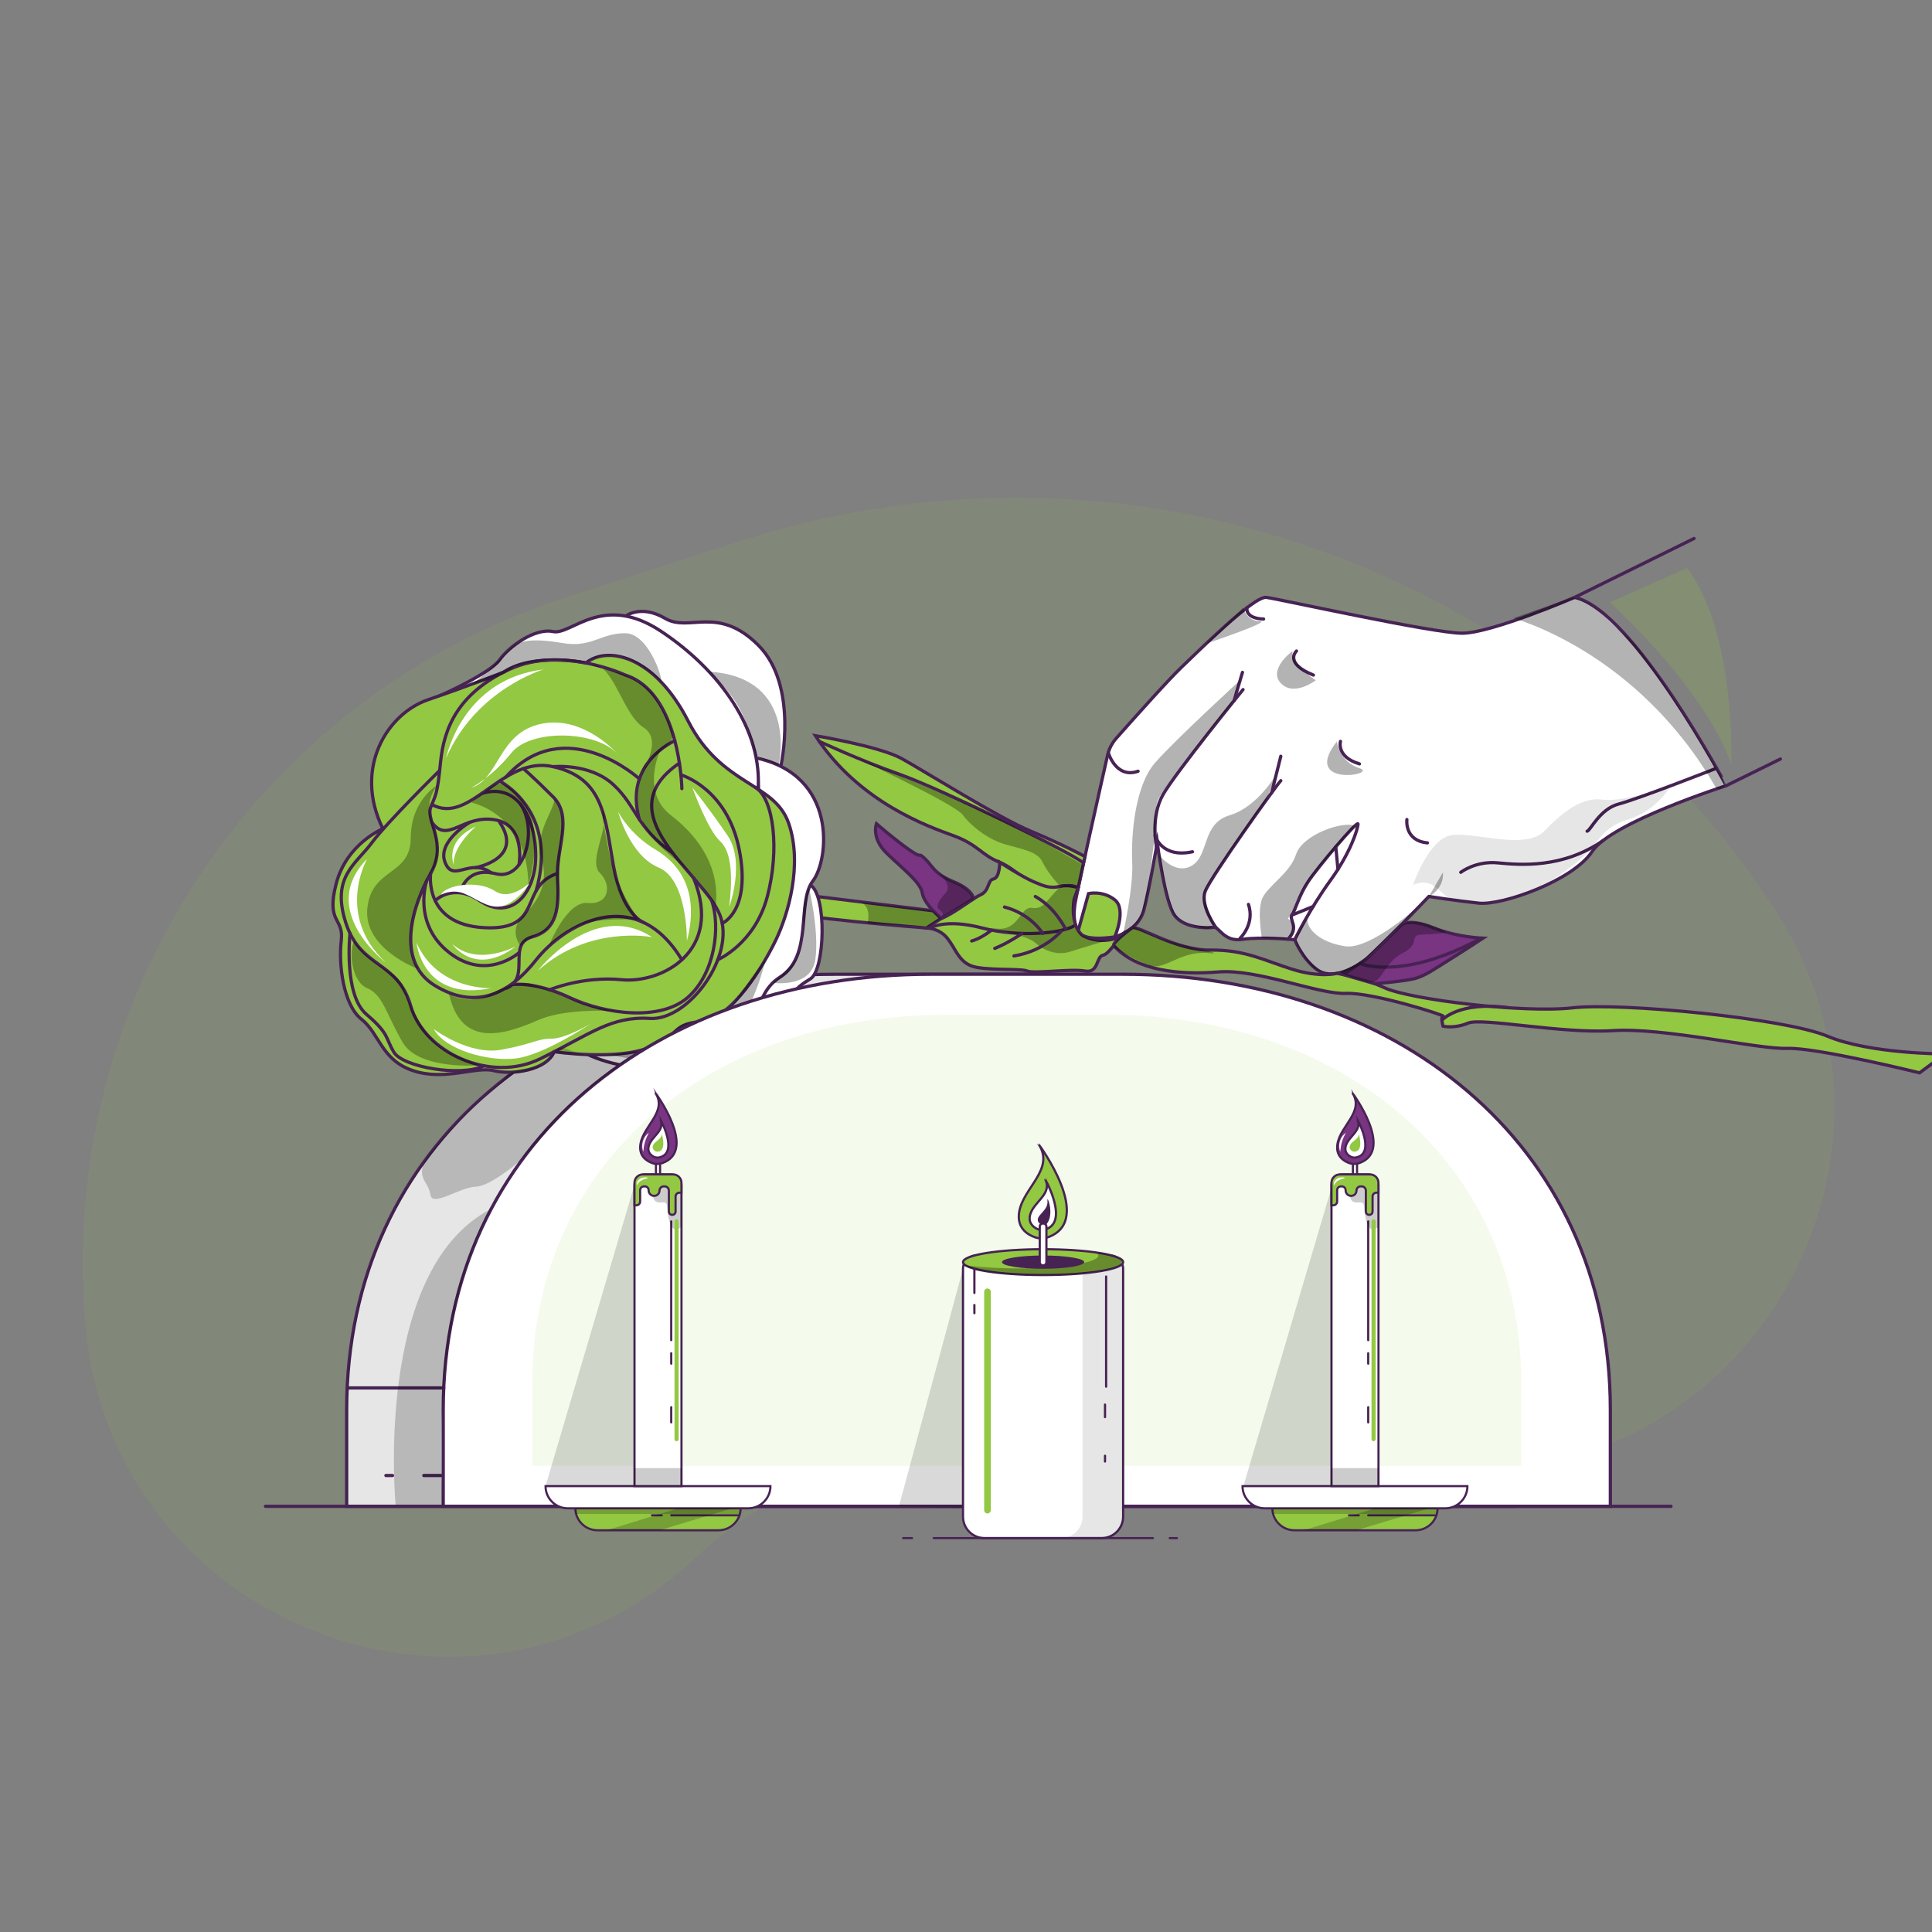 <?xml version="1.0" encoding="utf-8"?>
<!-- Generator: Adobe Illustrator 24.3.0, SVG Export Plug-In . SVG Version: 6.00 Build 0)  -->
<svg version="1.1" id="Layer_1" xmlns="http://www.w3.org/2000/svg" xmlns:xlink="http://www.w3.org/1999/xlink" x="0px" y="0px"
	 viewBox="0 0 1080 1080" style="enable-background:new 0 0 1080 1080;" xml:space="preserve">
<rect x="0" y="0" width="1080" height="1080" fill="#808080" stroke="none"/>
<style type="text/css">
	.st0{opacity:0.1;fill:#93C842;}
	.st1{fill:#FFFFFF;stroke:#472354;stroke-width:1.226;stroke-linecap:round;stroke-miterlimit:10;}
	.st2{fill:none;stroke:#472354;stroke-width:1.226;stroke-linecap:round;stroke-linejoin:round;stroke-miterlimit:10;}
	.st3{fill:#472354;}
	.st4{opacity:0.1;}
	.st5{fill:none;stroke:#472354;stroke-width:1.226;stroke-linecap:round;stroke-miterlimit:10;}
	.st6{fill:#93C842;stroke:#472354;stroke-width:1.226;stroke-linecap:round;stroke-miterlimit:10;}
	.st7{opacity:0.2;}
	.st8{clip-path:url(#SVGID_2_);}
	.st9{fill:#FFFFFF;}
	.st10{fill:none;stroke:#472354;stroke-width:1.226;stroke-linecap:round;stroke-miterlimit:10;stroke-dasharray:8.186;}
	.st11{fill:#93C842;}
	.st12{fill:#472354;stroke:#472354;stroke-width:1.226;stroke-linecap:round;stroke-miterlimit:10;}
	.st13{fill:#FFFFFF;stroke:#472354;stroke-width:1.293;stroke-linecap:round;stroke-miterlimit:10;}
	.st14{fill:none;stroke:#472354;stroke-width:1.293;stroke-linecap:round;stroke-miterlimit:10;}
	.st15{fill:#94C942;stroke:#472354;stroke-width:1.293;stroke-linecap:round;stroke-miterlimit:10;}
	.st16{fill:#793482;stroke:#472354;stroke-width:1.293;stroke-linecap:round;stroke-miterlimit:10;}
	.st17{fill:none;}
	.st18{opacity:0.3;}
	.st19{opacity:0.2;fill:#FFFFFF;}
	.st20{fill:none;stroke:#FFFFFF;stroke-width:1.293;stroke-linecap:round;stroke-miterlimit:10;}
	.st21{fill:#FFFFFF;stroke:#472354;stroke-width:1.707;stroke-linecap:round;stroke-miterlimit:10;}
	.st22{fill:#793482;stroke:#472354;stroke-width:1.707;stroke-linecap:round;stroke-miterlimit:10;}
	.st23{fill:#93C842;stroke:#472354;stroke-width:1.707;stroke-linecap:round;stroke-miterlimit:10;}
	.st24{fill:none;stroke:#472354;stroke-width:1.707;stroke-linecap:round;stroke-miterlimit:10;}
	.st25{fill:#472354;stroke:#93C842;stroke-width:1.707;stroke-linecap:round;stroke-miterlimit:10;}
	.st26{fill:none;stroke:#FFFFFF;stroke-width:1.707;stroke-linecap:round;stroke-miterlimit:10;}
	.st27{opacity:0.3;fill:#FFFFFF;}
	.st28{fill:#472354;stroke:#472354;stroke-width:1.707;stroke-linecap:round;stroke-miterlimit:10;}
	.st29{fill:#472253;}
	.st30{fill:#FFFFFF;stroke:#472253;stroke-width:1.707;stroke-linecap:round;stroke-miterlimit:10;}
	.st31{fill:none;stroke:#472253;stroke-width:1.707;stroke-linecap:round;stroke-miterlimit:10;}
	.st32{fill:#94C942;stroke:#472354;stroke-width:1.707;stroke-linecap:round;stroke-miterlimit:10;}
	.st33{fill:none;stroke:#472354;stroke-width:1.707;stroke-linecap:round;stroke-linejoin:round;stroke-miterlimit:10;}
	.st34{fill:#94C942;}
	.st35{fill:#FFFFFF;stroke:#472354;stroke-width:1.805;stroke-linecap:round;stroke-miterlimit:10;}
	.st36{fill:none;stroke:#472354;stroke-width:1.805;stroke-linecap:round;stroke-miterlimit:10;}
	.st37{fill:#93C842;stroke:#472354;stroke-width:1.805;stroke-linecap:round;stroke-miterlimit:10;}
	.st38{fill:#793482;stroke:#472354;stroke-width:1.805;stroke-linecap:round;stroke-miterlimit:10;}
	.st39{opacity:0.2;fill:#93C842;}
	.st40{fill:#FFFFFF;stroke:#472354;stroke-width:1.203;stroke-linecap:round;stroke-miterlimit:10;}
	.st41{fill:#793482;stroke:#472354;stroke-width:1.203;stroke-linecap:round;stroke-miterlimit:10;}
	.st42{fill:#93C842;stroke:#472354;stroke-width:1.203;stroke-linecap:round;stroke-miterlimit:10;}
	.st43{fill:none;stroke:#472354;stroke-width:1.203;stroke-linecap:round;stroke-miterlimit:10;}
	.st44{fill:#93C842;stroke:#472354;stroke-width:1.243;stroke-linecap:round;stroke-miterlimit:10;}
	.st45{fill:#FFFFFF;stroke:#472354;stroke-width:1.243;stroke-linecap:round;stroke-miterlimit:10;}
	.st46{fill:none;stroke:#472354;stroke-width:1.243;stroke-linecap:round;stroke-miterlimit:10;}
	.st47{opacity:0.15;}
	.st48{fill:#FFFFFF;stroke:#472354;stroke-width:2.031;stroke-linecap:round;stroke-miterlimit:10;}
	.st49{fill:#793482;stroke:#472354;stroke-width:2.031;stroke-linecap:round;stroke-miterlimit:10;}
	.st50{fill:#93C842;stroke:#472354;stroke-width:2.031;stroke-linecap:round;stroke-miterlimit:10;}
	.st51{fill:none;stroke:#472354;stroke-width:2.031;stroke-linecap:round;stroke-miterlimit:10;}
	.st52{fill:#93C842;stroke:#472354;stroke-width:0.846;stroke-linecap:round;stroke-miterlimit:10;}
	.st53{fill:none;stroke:#472354;stroke-width:1.128;stroke-linecap:round;stroke-miterlimit:10;}
	.st54{fill:#93C842;stroke:#472354;stroke-width:1.523;stroke-linecap:round;stroke-miterlimit:10;}
	.st55{fill:#FFFFFF;stroke:#472354;stroke-width:1.911;stroke-linecap:round;stroke-miterlimit:10;}
	.st56{fill:none;stroke:#FFFFFF;stroke-width:2.031;stroke-linecap:round;stroke-miterlimit:10;}
	.st57{clip-path:url(#SVGID_4_);}
	.st58{fill:#FFFFFF;stroke:#472354;stroke-width:1.523;stroke-linecap:round;stroke-miterlimit:10;}
	.st59{fill:#FFFFFF;stroke:#472354;stroke-width:1.629;stroke-linecap:round;stroke-miterlimit:10;}
	.st60{fill:none;stroke:#472354;stroke-width:1.523;stroke-linecap:round;stroke-miterlimit:10;}
	.st61{fill:#793482;stroke:#472354;stroke-width:1.523;stroke-linecap:round;stroke-miterlimit:10;}
	.st62{fill:none;stroke:#472354;stroke-width:1.016;stroke-linecap:round;stroke-miterlimit:10;}
	.st63{fill:url(#SVGID_5_);}
	.st64{opacity:0.5;fill:#93C842;}
	.st65{fill:url(#SVGID_6_);}
	.st66{fill:#FFFFFF;stroke:#472354;stroke-width:1.496;stroke-miterlimit:10;}
	.st67{fill:#94C942;stroke:#472354;stroke-width:1.013;stroke-linecap:round;stroke-miterlimit:10;}
	.st68{fill:#FFFFFF;stroke:#472354;stroke-width:1.311;stroke-miterlimit:10;}
	.st69{fill:#793482;stroke:#472354;stroke-width:1.311;stroke-miterlimit:10;}
	.st70{fill:#472354;stroke:#472354;stroke-width:1.496;stroke-miterlimit:10;}
	.st71{fill:#FFFFFF;stroke:#472354;stroke-width:1.479;stroke-linecap:round;stroke-miterlimit:10;}
	.st72{fill:#793482;stroke:#472354;stroke-width:1.479;stroke-linecap:round;stroke-miterlimit:10;}
	.st73{fill:#94C942;stroke:#472354;stroke-width:1.479;stroke-linecap:round;stroke-miterlimit:10;}
	.st74{clip-path:url(#SVGID_8_);}
	.st75{fill:#FFFFFF;stroke:#472354;stroke-width:1.039;stroke-linecap:round;stroke-miterlimit:10;}
	.st76{fill:none;stroke:#472354;stroke-width:1.039;stroke-linecap:round;stroke-miterlimit:10;}
	.st77{fill:none;stroke:#472354;stroke-width:1.479;stroke-linecap:round;stroke-miterlimit:10;}
	.st78{fill:#FFFFFF;stroke:#472354;stroke-width:1.462;stroke-miterlimit:10;}
	.st79{fill:none;stroke:#472354;stroke-width:1.496;stroke-miterlimit:10;}
	.st80{fill:none;stroke:#472354;stroke-width:1.311;stroke-linecap:round;stroke-miterlimit:10;}
	.st81{fill:#472354;stroke:#FFFFFF;stroke-width:1.496;stroke-miterlimit:10;}
	.st82{fill:none;stroke:#472354;stroke-width:1.496;stroke-linecap:round;stroke-miterlimit:10;}
	.st83{fill:#FFFFFF;stroke:#472354;stroke-width:1.224;stroke-linecap:round;stroke-miterlimit:10;}
	.st84{fill:#94C942;stroke:#472354;stroke-width:1.224;stroke-linecap:round;stroke-miterlimit:10;}
	.st85{fill:none;stroke:#472354;stroke-width:1.224;stroke-linecap:round;stroke-miterlimit:10;}
	.st86{fill:none;stroke:#472354;stroke-width:1.224;stroke-miterlimit:10;}
	.st87{fill:#472354;stroke:#472354;stroke-width:1.224;stroke-linecap:round;stroke-miterlimit:10;}
	.st88{fill:none;stroke:#472354;stroke-width:1.224;stroke-linecap:round;stroke-linejoin:round;stroke-miterlimit:10;}
	.st89{fill:#793482;stroke:#472354;stroke-width:1.224;stroke-linecap:round;stroke-miterlimit:10;}
	.st90{opacity:0.37;fill:#FFFFFF;}
</style>
<path class="st0" d="M389.28,870.42L389.28,870.42c38.97-36.85,90.94-56.77,144.55-55.42l283.28,7.18
	c163.11,4.14,264.14-176.18,175.43-313.13l0,0C868.12,316.97,630.21,232.38,412.46,302.81l-95.2,30.79
	C143.27,389.86,31.41,559.08,47.8,741.2v0C62.99,909.98,266.16,986.86,389.28,870.42z"/>
<path class="st35" d="M846.19,842.03H193.78v-53.78c0-150.51,122.01-243.64,272.52-243.64h107.38
	c150.51,0,272.52,93.13,272.52,243.64V842.03z"/>
<path class="st4" d="M846.19,842.03H193.78v-53.78c0-150.51,122.01-243.64,272.52-243.64h107.38
	c150.51,0,272.52,93.13,272.52,243.64V842.03z"/>
<path class="st35" d="M880.23,333.94c0,0-46.57,20.03-62.87,20.03s-102.46-19.1-109.45-20.03s-38.19,30.27-47.51,39.12
	c-7.34,6.98-28,30.16-36.42,39.67c-2.39,2.7-4.05,5.93-4.84,9.44c-4.14,18.3-17.57,77.8-18.35,84.09
	c-0.93,7.45-0.47,17.23,9.78,18.63c10.25,1.4,25.62-3.73,28.88-16.3s7.45-37.72,7.45-37.72s4.19,33.53,9.78,40.98
	c5.59,7.45,19.1,6.99,21.89,6.52c2.79-0.47,5.59,8.36,15.83,6.74c10.25-1.62,29.34,0.2,29.34,0.2s4.19,10.76,12.57,16.81
	c8.38,6.05,20.96-0.93,27.48-6.05s34.93-34.93,34.93-34.93s14.9,2.33,27.94,3.73c13.04,1.4,52.63-12.57,63.34-28.88
	c10.71-16.3,74.98-36.79,74.98-36.79S912.83,340.92,880.23,333.94z"/>
<path class="st36" d="M646.47,473.35c0,0-3.46-16.77,3.68-29.19s44.71-58.68,44.71-58.68"/>
<path class="st36" d="M679.91,518.76c0,0-9.26-12.5-6.15-20.57c3.1-8.07,39.74-59.3,42.23-61.79"/>
<path class="st36" d="M723.74,525.31c0,0,8.38-17.19,19.87-33.02c11.49-15.83,15.52-29.19,15.52-31.67s-22.67,24.33-27.94,32.35
	c-5.28,8.02-7.14,16.09-9,18.57c-1.86,2.48,4.5,6.75-2.25,13.47"/>
<line class="st36" x1="722.19" y1="511.54" x2="734.06" y2="506.73"/>
<line class="st36" x1="746.72" y1="473.35" x2="747.93" y2="486.06"/>
<line class="st36" x1="689.84" y1="391.71" x2="694.55" y2="375.85"/>
<line class="st36" x1="710.89" y1="443.06" x2="715.98" y2="422.74"/>
<path class="st36" d="M724.74,363.92c0,0-7.23,6.71,9.47,13.46"/>
<path class="st36" d="M749.33,414.43c0,0-2.49,8.66,10.61,12.58"/>
<path class="st36" d="M786.46,458.13c0,0-1.55,11.8,11.49,13.04"/>
<path class="st36" d="M697.05,339.75c0,0-1.25,5.98,9.31,6.29"/>
<path class="st37" d="M602.7,520.3l5.78-20.79c0,0,7.92-1.86,14.67,3.49s0,20.72,0,20.72S604.79,526.83,602.7,520.3z"/>
<path class="st36" d="M693.24,524.46c0,0,8.38-7.95,4.66-18.9"/>
<path class="st18" d="M798.72,501.13c0,0,8.54-3.88,7.92-13.51"/>
<path class="st36" d="M645.74,467.19c0,0,3.48,12.68,20.87,8.95"/>
<path class="st36" d="M619.53,420.72c0,0,4.24,14.75,16.66,10.4"/>
<path class="st36" d="M887.21,464.65c1.86-0.31,6.99-12.42,17.7-15.21c10.71-2.79,54.68-20.02,54.68-20.02"/>
<path class="st36" d="M816.58,487.63c0,0,8.38-6.52,20.8-5.28c12.42,1.24,36.23,3.15,58.64-12.4"/>
<path class="st37" d="M602.7,496.4c0,0-3.15-3.03-13.71,0c-10.56,3.03-19.87-10.32-30.12-14.36c-10.25-4.04-12.11-9.83-25.77-14.85
	c-13.66-5.02-52.78-18.37-77.31-55.94c0,0,35.71,5.9,48.13,12.73c12.42,6.83,54.34,33.22,72.34,40.67s30.23,14.14,30.23,14.14
	L602.7,496.4z"/>
<path class="st36" d="M457.94,414.43c0,0,22.06,10.31,45.04,18.47c22.98,8.16,95.01,43.24,102.15,49.14"/>
<path class="st37" d="M558.87,482.04c0,0,0,8.62-3.49,9.31c-3.49,0.7-2.1,6.52-7.22,8.85s-14.67,10.48-22.12,13.27
	c-7.45,2.79-8.15,5.28-8.15,5.28s6.99-0.08,11.64,5.7s6.05,12.31,13.04,15.33c6.99,3.03,27.94,1.4,31.67,3.03s24.44-1.4,32.24,0
	c7.81,1.4,6.18-8.15,10.14-8.85c3.96-0.7,10.7-13.27,13.15-13.15c2.45,0.11-10.98,9.45-24.64,2.1c-7.37-6.18-4.67-20.16-4.67-20.16
	l2.23-6.37c0,0-4.42-2.13-10.06-0.87c-5.64,1.26-8.78-0.03-14.9-2.64C571.62,490.27,558.87,482.04,558.87,482.04z"/>
<path class="st36" d="M519.98,518.76c0,0,8.38-5.43,29.11,0c20.73,5.43,44.76,2.87,51.37-1.21"/>
<path class="st38" d="M544.18,502.48c0,0,0.02-5.05-11.16-9.6c-11.18-4.55-11.88-9.22-16.3-13.17c-4.42-3.96,0,1.17-8.38-4.65
	c-8.38-5.82-18.4-14.6-18.4-14.6s-3.03,7.9,5.59,16.37s19.1,16.23,20.03,22.37s10.48,14.29,10.48,14.29L544.18,502.48z"/>
<path class="st37" d="M521.61,509.13l-81.03-9.94c0,0,0.47,6.53-0.7,9.94c-1.16,3.41,78.01,9.62,78.01,9.62l8.15-5.28L521.61,509.13
	z"/>
<path class="st37" d="M622.61,528.56c12.58,14.21,36.86,16.51,58.6,14.75c21.73-1.75,55.89,12.62,71.1,12s55.89,12.42,54.37,12.73
	s0,5.59,0,5.59s6.18,1.55,13.94-1.7c7.76-3.26,52.47,6.05,81.04,4.19c28.56-1.86,81.35,10.56,97.49,9.94
	c16.15-0.62,73.9,13.66,73.9,13.66l14.28-10.56c0,0-42.23,0-65.82-9.94c-23.6-9.94-115.19-18.94-142.51-15.83
	c-27.32,3.1-90.66-4.66-104.95-11.18s-26.71-8.07-26.71-8.07s-9.3,2.48-24.52-2.18c-15.21-4.66-26.7-11.18-46.26-10.87
	s-40.88-14.4-43.83-12.34C629.78,520.82,621.57,527.39,622.61,528.56z"/>
<path class="st36" d="M806.04,570.31c0,0,9.41-10.86,37.38-6.95"/>
<g>
	<path class="st35" d="M349.75,344.4c0,0,8.55-6.69,22.06,1.29c13.51,7.98,29.47-7.67,52.13,15.04
		c22.66,22.71,12.54,67.69,12.54,67.69s1.48,5.8-7.27,8.19c-8.76,2.39-24.03-29.53-37.03-34.44s-35.32-47.88-42.43-48.19
		S345.81,343.49,349.75,344.4z"/>
	<path class="st35" d="M411.7,584.67c0,0,22.88,2.13,26.1-13.52c3.22-15.65,6.91-18.88,15.19-23.94c8.29-5.06,9.25-46.93,0-52.49
		c0,0-6.58,1.69-14.26,10.9c-7.69,9.21-16.89,46.47-31.93,52.86c-15.04,6.38-25.63,10.97-25.63,10.97S400.17,585.5,411.7,584.67z"/>
	<path class="st35" d="M422.69,423.71c45.47,9.62,40.9,56.73,31.69,68.79c-9.21,12.06,0.46,41.8-18.42,53.78
		s-6.91,38.68-43.78,47.88c-36.88,9.21-63.49-4.66-63.49-4.66s-10.28-12.42,9.97-20.07c20.26-7.65,81.55-24.89,85.28-44.48
		c3.73-19.6-2.2-27.64,0-48.05C426.14,456.5,422.69,423.71,422.69,423.71z"/>
	<path class="st35" d="M423.68,442.39c3.07-34.37-21.79-68.15-54.33-89.62s-50.03,2.43-60.16,0.29
		c-10.13-2.15-24.56,8.29-29.93,15.83c-5.38,7.54-32.7,19.75-32.7,19.75s54.03-8.61,75.83,0.62c21.79,9.23,29.16,52.2,48.8,57.73
		C390.84,452.51,423.68,442.39,423.68,442.39"/>
	<path class="st37" d="M309.8,587.91c0,0,35,5.18,53.41-2.49c18.42-7.67,11.88-12.89,28.96-14.43s34.88-31.62,41.63-45.73
		c6.75-14.12,15.04-42.05,7.06-65.07s-37.45-20.57-56.17-57.09s-44.94-42.28-57.16-32.5c0,0-29.22-6.14-45.94,5.11
		c0,0-19.22,7.59-42.24,15.42c-23.02,7.83-41.9,38.37-25.32,72.13c0,0-20.26,8.29-26.09,30.69c-5.83,22.41,4.42,18.72,2.82,31.92
		c-1.59,13.2,1.17,35.91,11.3,43.89c10.13,7.98,11.05,22.82,28.85,28.75s35.09-2.56,45.17,0S305.5,598.38,309.8,587.91z"/>
	<path class="st36" d="M381.17,440.85c0,0-0.92-53.87-31.77-63.54c0,0-35.45-16.58-64.46-3.22c-29.01,13.35-36.83,33.15-38.68,52.03
		s-2.76,17.96-5.53,25.32c-2.76,7.37,9.67,19.8,0,36.83c-9.67,17.04-20.26,48.8,2.3,62.62c22.56,13.81,41.44,5.06,56.63-14.27
		c15.19-19.34,55.25-43.39,81.49-0.11"/>
	<path class="st36" d="M245.8,430.67c0,0-29.15,28.6-38.05,40.57c-8.9,11.97-22.72,18.88-14.43,44.66
		c8.29,25.78,28.85,20.72,36.3,46.5c7.44,25.78,44.28,43.28,72.36,29.47s39.6-23.94,61.24-22.56c21.64,1.38,48.34-34.99,39.14-58.01
		c-9.21-23.02-64.45-56.17-22.56-84.72"/>
	<path class="st36" d="M195.64,521.73c0,0-3.7,34.23,9.19,45.28c12.89,11.05,10.44,12.89,15.35,21.18
		c4.91,8.29,37.59,13.97,50.41,7.6"/>
	<path class="st36" d="M285.86,550.43c0,0,12.58-2.18,32.54,7.2c19.95,9.38,50.65,13.34,65.99,0c15.35-13.34,18.52-39.71,13.4-54.3"
		/>
	<path class="st36" d="M307.32,553.27c0,0,18.44-7.75,40.23-5.6c21.79,2.15,57.06-15.4,40.19-56.81"/>
	<path class="st36" d="M359.76,515.67c0,0-11.88-4.22-16.8-31.54s-5.22-49.11-33.77-55.56s-46.35,33.11-67.78,21.14"/>
	<path class="st36" d="M309.19,428.57c0,0,20.58-2.15,33.77,10.13c13.19,12.28,12.33,23.61,33.17,38.2"/>
	<path class="st36" d="M377.22,414.09c0,0-29.03,12.43-19.68,44.15"/>
	<path class="st36" d="M357.43,435.4c0,0-41.51-37.86-74.65-1.01"/>
	<path class="st36" d="M292.57,429.68c0,0,5.26,4.42,16.62,15.77c11.36,11.36,1.53,29.1,2.46,45.4c0.92,16.3,0.24,28.88-14.15,32.87
		s-0.48,22.51-14.28,28.65"/>
	<path class="st36" d="M401.24,536.48c0,0,20.6-8.77,27.66-35.17c7.06-26.4,3.53-54.62-6.34-60.97"/>
	<path class="st36" d="M290.13,532.56c0,0-18.15,16.24-38.95,0c-20.8-16.24-12.7-40.05-12.7-40.05"/>
	<path class="st36" d="M240.74,488.27c0,0-4.08,28.49,29.85,30.3s19.15-23.08,41-30.3"/>
	<path class="st36" d="M279.26,436.62c0,0,33.29,16.46,20.41,61.45"/>
	<path class="st36" d="M243.28,503.47c0,0,9.89-10.13,24.85,0s27.42,0.15,30.61-16.81c3.19-16.96-3.63-50.62-29.28-43.22"/>
	<path class="st36" d="M257.55,498.07c0,0,3.22-13.88,19.57-9.65c16.34,4.23,23.66-24.82,13.83-38.91"/>
	<path class="st36" d="M290.13,483.35c0,0,4.11-22.22-13.66-25.11c-17.77-2.89-26.32,13.74-35.05,1.4"/>
	<path class="st36" d="M262.72,459.6c0,0-18.53,10.71-13.93,22.45s13.63-2.82,25.81,5.84"/>
	<path class="st36" d="M265.98,484.98c0,0,27.17-5.01,13.28-25.38"/>
	<path class="st36" d="M403.73,516.14c0,0,16.26-6.76,9.51-41.18s-32.61-41.81-32.61-41.81"/>
	<path class="st18" d="M244.75,438.72c0,0-6.35,6.98-4.41,15.38c1.94,8.4,8.34,23.7,1.07,32.91c-7.27,9.21-18.76,39.44-7.61,54.72
		c0,0-30.97-11.39-28.44-34.2c2.53-22.81,24.17-17.68,24.25-39.16C229.69,446.9,244.75,438.72,244.75,438.72z"/>
	<path class="st18" d="M263.53,448.64c0,0,31.4,6.11,31.86,46.07c0,0,9.42-29.9-2.43-46.07c-11.85-16.17-17.43-9.46-20.46-7.33
		C269.47,443.44,263.53,448.64,263.53,448.64z"/>
	<path class="st18" d="M250.95,555.49c0,0,10.13,6.93,22.56,0.42c12.43-6.51,19.15-7.69,25.43-5.49
		c6.28,2.2,25.09,11.02,36.31,13.09c11.23,2.07,21.36,2.68,21.36,2.68s-36.09-4.6-56.03,4.15
		C280.65,579.11,257.65,585.34,250.95,555.49z"/>
	<path class="st18" d="M198.06,526.04c0,0,4.66,7.63,15.88,14.7c11.22,7.06,11.13,9.41,14.86,19.11
		c3.73,9.7,11.75,22.26,19.26,26.63s20.8,8.96,20.8,8.96s-34.56,3.23-43.85-12.88c-9.28-16.11-10.98-26.49-19.79-30.19
		C196.41,548.68,194.9,531.45,198.06,526.04z"/>
	<path class="st18" d="M369.15,419.19c0,0-11.16,23.4,5.88,36.52c17.04,13.12,27.49,30.51,25.03,51.05c0,0-5.53-11.62-17.35-21.78
		c-11.82-10.16-27.01-20.75-26.09-39.86S369.15,419.19,369.15,419.19z"/>
	<path class="st18" d="M291.11,529.08c0,0-7.05-8.62,0.91-16.59c7.96-7.97,15.29-17.86,10.59-32.83
		c-4.7-14.97,10.33-30.49,6.58-34.21c-3.75-3.71,7.41,5.68,5.13,20.96c-2.28,15.28-1.72,33.83-2.73,39.23
		c-1.01,5.4-3.82,14.09-8.96,16.08C297.49,523.72,291.66,527.08,291.11,529.08z"/>
	<path class="st18" d="M287.09,372.61c0,0,18.65-4.91,26.24-3.72c7.6,1.19,12.74,1.44,12.74,1.44s10.67-5.6,19.46-3.96
		s20.56,11.09,23.51,14.3c2.95,3.21-5.43-26.43-19.29-26.68c-13.85-0.25-18.86,8.27-35.12,5.5c-16.26-2.76-24.64-1.76-29.47,3.12
		c-4.82,4.88-19.97,20.74-23.83,20.75C257.48,383.37,279.26,380.9,287.09,372.61z"/>
	<path class="st18" d="M349.75,588.74c0,0,16.27-1.27,21.93-7.64c5.66-6.37,9.19-9.68,16.63-9.63s18.9-5.55,22.5-11.62
		c3.59-6.06,17.11-23.51,17.11-23.51s-7.89,38.39-30.16,50.13c-22.27,11.74-57.73,3.05-57.73,3.05L349.75,588.74z"/>
	<path class="st18" d="M396.35,375.47c-0.3-0.02,10.91,9.1,17.12,20.73c6.22,11.63,8.98,26.36,8.98,26.36l12.83,5.29
		C435.29,427.86,446.91,378.56,396.35,375.47z"/>
	<path class="st18" d="M347.23,376.38c0,0,13.62,4.96,18.64,12.88c5.02,7.92,7.9,13.55,9.31,18.06c1.42,4.5,1.69,7.42-7.29,13.4
		c-8.98,5.99-9.21,10.82-9.21,10.82s12.27-17.73,1.07-24.86c-11.2-7.14-16.42-33.2-26.93-34.92
		C322.32,370.03,347.23,376.38,347.23,376.38z"/>
	<path class="st18" d="M336.54,452.67c0,0,2.12,20.68,7.3,35.75c5.17,15.07,13.6,25.87,13.6,25.87s-22.63-2.04-34.4,3.42
		c-11.77,5.46-16.35,11.37-16.35,11.37s9.87-25.48,21.84-24.33c11.97,1.15,13.67-9.99,6.72-16.85
		C328.3,481.04,342.24,459.52,336.54,452.67z"/>
	<path class="st9" d="M249.41,423.71c0,0,8.67-43.97,54.37-49.49C303.78,374.22,265.99,385.42,249.41,423.71z"/>
	<path class="st9" d="M215.73,538.13c0,0-38.71-29.34-10.51-58.01C205.22,480.12,187.18,511.42,215.73,538.13z"/>
	<path class="st9" d="M232.87,527.08c0,0,3.21,33.09,41.73,25.3C274.59,552.37,244.71,553.78,232.87,527.08z"/>
	<path class="st9" d="M253.73,483.52c0,0-5.88-13.07,12.25-21.51C265.98,462.01,252.37,473.72,253.73,483.52z"/>
	<path class="st9" d="M300.59,542.73c0,0,31.25-40.24,63.86-18.88C364.44,523.86,329.04,516.95,300.59,542.73z"/>
	<path class="st9" d="M330.29,572.2c0,0-26.27,17.65-42.07,19.49c-15.79,1.84-39.58-5.06-45.72-16.42c0,0,19.64,14.89,37.91,11.51
		c18.26-3.38,19.69-6.15,27.78-6.14C316.28,580.65,330.29,572.2,330.29,572.2z"/>
	<path class="st9" d="M252.82,527.69c0,0,12.53,18.73,35.41,1.39C288.23,529.08,267.01,540.48,252.82,527.69z"/>
	<path class="st9" d="M345.53,453.72c0,0,6.1,12.44,20.93,21.24c14.83,8.81,24.39,24.87,17.52,51.08c0,0,0.5-34.35-15.77-41.06
		S345.53,453.72,345.53,453.72z"/>
	<path class="st9" d="M263.53,440.35c0,0,11.51-5.97,22.33-19.47c10.82-13.51,47.76-12.68,59.67,0.92c0,0-18.85-22.1-42.9-17.19
		S279.18,435.27,263.53,440.35z"/>
	<path class="st9" d="M246.56,500.14c0,0,6.09-3.39,12.83-0.66c6.74,2.73,12.76,8.01,19.86,7.28c7.1-0.73,13.93-8.62,16.13-12.06
		c2.2-3.43-9.02,9.8-18.79,3.36S248.84,494.92,246.56,500.14z"/>
	<path class="st9" d="M407.64,506.77c-0.09,0.71,9.21-24.81-0.92-39.7c-10.13-14.89-19.64-26.72-19.64-26.72s8.44,23.5,15.5,29.94
		C409.64,476.74,409.33,492.75,407.64,506.77z"/>
</g>
<path class="st38" d="M783.46,516.93c0,0,4.24-3.77,17.59,1.63c13.35,5.4,27.94,5.9,27.94,5.9s-10.56,6.95-19.56,12.54
	c-9,5.59-11.86,7.76-17.26,9.63c-5.4,1.86-23.71,3.25-23.71,3.25l-17.71-5.14c0,0,11.14-7.04,13.03-8.66
	C765.69,534.44,783.46,516.93,783.46,516.93z"/>
<path class="st36" d="M760.21,538.6c0,0,23.56,10.01,67.83-14.2"/>
<path class="st35" d="M900.18,842.03H247.77v-53.78c0-150.51,122.01-243.64,272.52-243.64h107.38
	c150.51,0,272.52,93.13,272.52,243.64V842.03z"/>
<path class="st0" d="M850.42,819.35H297.53v-45.58c0-127.55,103.4-206.47,230.94-206.47h91c127.55,0,230.94,78.93,230.94,206.47
	V819.35z"/>
<line class="st36" x1="248.06" y1="775.86" x2="194.38" y2="775.86"/>
<line class="st36" x1="246.56" y1="824.82" x2="236.93" y2="824.82"/>
<line class="st36" x1="219.42" y1="824.82" x2="215.73" y2="824.82"/>
<line class="st36" x1="880.23" y1="333.94" x2="946.98" y2="301.02"/>
<line class="st36" x1="964.99" y1="439.19" x2="995.26" y2="424.29"/>
<path class="st18" d="M595.82,494.93c0,0-0.78-1.86-5.9,3.57c-5.12,5.43-6.83,9.94-13.2,9c-6.36-0.93-7.11,12.9-19.41,11.6
	s15.52,2.69,21.27,7.81c5.74,5.12,12.89,7.3,20.03,4.97s20.91-6.35,20.91-6.35s-13.62,1.29-18.27-6.42
	c-4.66-7.72,0.62-22.26,0.62-22.26S599.01,494.33,595.82,494.93z"/>
<path class="st18" d="M526.04,512.68l18.15-10.19c0,0-2.58-5.73-8.24-8.27c-5.66-2.54-12.16-6.75-12.16-6.75s9.32,6.84,4.81,11.74
	s-5.28,7.69-3.88,8.93C526.12,509.36,528.44,510.71,526.04,512.68z"/>
<path class="st18" d="M514.91,508.31c0.63,0.08,6.69,0.82,6.69,0.82l4.43,4.34l-6.89,4.46l-34.18-1.6c0,0,3.01-11.33-5.9-12.43
	C470.17,502.82,514.91,508.31,514.91,508.31z"/>
<path class="st18" d="M602.7,496.4l2.76-12.88c0,0-31.68-18.69-47.6-26.24c-15.92-7.55-82.39-35.14-82.39-35.14
	s58.26,27.3,62.68,33.35c4.42,6.05,13.97,13.7,23.75,16.51c9.78,2.81,18.16,3.98,20.96,10.03c2.79,6.05,9.78,13.48,9.78,13.48
	L602.7,496.4z"/>
<path class="st18" d="M783.46,516.93c0,0-17.65,19.41-22,20.83c-4.34,1.41-12.43,6.02-12.43,6.02s10.85,4.77,17.21,5.25
	c6.36,0.48,7.48-11.04,17.88-16.28c10.4-5.23,2.95-10.2,11.02-10.36c8.07-0.16,13.8-1.2,13.8-1.2S790.7,511.3,783.46,516.93z"/>
<path class="st18" d="M633.87,517.75c0,0-8.3,5.67-9.78,8.24c-1.48,2.57-1.57,3.71-1.57,3.71s12.78,7.48,20.65,10.09
	c7.87,2.62,16.92-8.32,31.83-7.03c14.9,1.29-19.72-5.23-28.25-8.8C638.2,520.39,633.87,517.75,633.87,517.75z"/>
<path class="st7" d="M281.23,603.74c0,0-33.45,30.62-41.75,42.39s0.14,14.13,1.1,21.58c0.97,7.45,16.28-4.04,25.39-4.35
	s26.8-16.31,26.8-16.31s23.67-27.61,31.97-34.59c8.3-6.98,18.21-13.95,18.21-13.95l13.65-11.02c0,0-20.85,4.01-30.54,1.9
	s-12.58-6.44-16.27-1.49c-3.69,4.95-1.28,5.65-8.37,7.8C294.34,597.85,284.58,597.22,281.23,603.74z"/>
<path class="st18" d="M687.95,394.07c0,0-39.42,47.37-41.05,54.16c-1.63,6.79-0.66,12.15-1.26,17.74s-4.03,33.22-4.03,33.22
	s-2.26,13.81-6.35,17.15c-4.09,3.34-7.4,5.52-7.4,5.52s5.77-25.85,5.07-39.82c-0.7-13.97,1.19-42.51,12.82-55.72
	c11.63-13.21,47.49-46.05,47.49-46.05L687.95,394.07z"/>
<path class="st18" d="M713.44,432.9L708,447.03c0,0-23.62,33.75-25.84,37.16c-2.22,3.41-9.44,12.54-9.01,16.94
	c0.43,4.39,5.53,15.8,5.53,15.8s-1.59,3.11-5.56,2.16c-3.97-0.95-13.18-3.76-16.44-7.25s-8.93-34.9-8.84-34.27
	c0.1,0.63,9.38,12.15,18.77,6.09c9.39-6.05,5.2-23.29,20.8-27.94C703.02,451.07,713.44,432.9,713.44,432.9z"/>
<path class="st18" d="M757.44,461.59c0,0-21.87,24.85-24.75,29.22c-2.88,4.37-7.87,11.47-8.49,14.75c-0.62,3.28-4.27,8-4.27,8
	s2.89,1.72,3.03,3.51s-0.98,5.38-0.98,5.38l-3.52,2.46l-13.05-0.49c0,0-2.64-14.58,0-21.72s15.68-14.36,19.1-25.11
	C727.93,466.83,750.01,458.83,757.44,461.59z"/>
<path class="st18" d="M730.85,513.71c0,0-8.45,9.85-5.8,14.44c2.65,4.59,7.32,13.24,12.77,14.9s17.82,1.41,25.97-6.98
	s30.33-30.51,30.33-30.51s-28,25.64-42.21,23.41S730.62,519.48,730.85,513.71z"/>
<path class="st18" d="M963.05,435.61c0,0-39.83-68.74-53.41-79.62s-16.61-18.1-30.58-22.06l-33.3,11.64
	c0,0,69.53,18.02,113.82,95.41C959.59,440.99,966.51,441.81,963.05,435.61z"/>
<path class="st4" d="M789.88,494.62c0,0,8.38-24.27,20.18-27.43s42.23,8.64,53.09-2.54c10.87-11.18,21.48-19.3,32.87-17.62
	c11.39,1.68,38.1-7.84,38.1-7.84s-8.24,14.28-24.08,18.94c-15.83,4.66-15.92,13.97-29.81,24.84
	c-13.88,10.87-26.92,17.85-38.11,19.87c-11.19,2.02-22.74,2.48-30.2,0S801.99,489.81,789.88,494.62z"/>
<path class="st18" d="M722.5,363.92c0,0-13.82,10.22-6.52,17.99c7.3,7.76,19.56-1.63,19.56-1.63S721.57,371.4,722.5,363.92z"/>
<path class="st18" d="M747.33,414.43c0,0,1.31,11.5,12.62,14.99C771.25,432.9,726.9,440.66,747.33,414.43z"/>
<path class="st18" d="M694.87,339.75c0,0,2,7.46,9.38,7.46s-30.04,12.6-30.04,12.6L694.87,339.75z"/>
<path class="st36" d="M593.18,520.54c0,0-9.31,11.18-26.39,13.82"/>
<path class="st36" d="M571.29,521.86c0,0-8.07,5.51-15.21,8.3"/>
<path class="st36" d="M554.22,519.93c0,0-5.43,4.57-11.02,6.09"/>
<path class="st36" d="M595.67,519.28c-1.24-2-6.21-12.09-16.92-18.14"/>
<path class="st36" d="M582.94,521.86c0,0-6.52-10.95-21.42-14.83"/>
<path class="st7" d="M274.59,675.77c0,0-34.73,53.07-26.82,166.26h-26.55C221.22,842.03,208.28,709.76,274.59,675.77z"/>
<line class="st36" x1="148.41" y1="842.03" x2="934.11" y2="842.03"/>
<path class="st18" d="M452.22,496.4c0,0-4.29,8.42-3.08,19.27c1.21,10.85-2.7,18.21-5,21.76c-2.3,3.55-12.12,11.99-12.12,11.99
	s21.52,3.04,23.77-13.07C458.04,520.23,452.22,496.4,452.22,496.4z"/>
<path class="st39" d="M899.79,336.73c0,0,51.7,45.96,68,90.28c0,0,2.79-73.36-24.68-109.53L899.79,336.73z"/>
<g>
	<path class="st40" d="M367.83,658.47L367.83,658.47c-0.64,0-1.16-0.52-1.16-1.16v-11.43c0-0.64,0.52-1.16,1.16-1.16l0,0
		c0.64,0,1.16,0.52,1.16,1.16v11.43C368.98,657.95,368.46,658.47,367.83,658.47z"/>
	<path class="st41" d="M370.41,650.12c-1.88,0.69-3.95,0.73-5.84,0.04c-3.21-1.17-7.68-4.02-6.53-10.76
		c1.74-10.26,15.13-18.05,8.28-28.55C366.32,610.86,390.11,642.89,370.41,650.12z"/>
	<path class="st40" d="M368.59,646.99c-1.05,0.24-2.16,0.12-3.12-0.38c-1.63-0.84-3.82-2.67-2.74-6.19
		c1.64-5.35,9.31-8.58,6.39-14.65C369.12,625.78,379.59,644.49,368.59,646.99z"/>
	<path class="st11" d="M367.5,643.79c-0.55,0.02-1.09-0.15-1.52-0.49c-0.73-0.57-1.65-1.69-0.78-3.34c1.33-2.51,5.46-3.39,4.58-6.69
		C369.78,633.27,373.21,643.59,367.5,643.79z"/>
	<path class="st42" d="M401.65,855.44h-67.64c-6.84,0-12.39-5.55-12.39-12.39v0h92.42v0C414.03,849.9,408.49,855.44,401.65,855.44z"
		/>
	<path class="st40" d="M418.3,843.14H317.35c-6.84,0-12.39-5.55-12.39-12.39l0,0h125.73l0,0
		C430.69,837.59,425.15,843.14,418.3,843.14z"/>
	<path class="st40" d="M380.96,830.75h-26.27V662.34c0-3.22,2.61-5.84,5.84-5.84h14.59c3.22,0,5.84,2.61,5.84,5.84V830.75z"/>
	<line class="st43" x1="413.37" y1="847.07" x2="375.22" y2="847.07"/>
	<line class="st43" x1="369.93" y1="847.07" x2="364.46" y2="847.07"/>
	<line class="st43" x1="375.22" y1="682.77" x2="375.22" y2="749.17"/>
	<line class="st43" x1="375.22" y1="756.46" x2="375.22" y2="762.3"/>
	<line class="st43" x1="375.22" y1="786.62" x2="375.22" y2="795.13"/>
	<rect x="354.69" y="820.67" class="st7" width="26.27" height="10.09"/>
	<rect x="321.62" y="843.14" class="st7" width="91.98" height="3.16"/>
	<path class="st7" d="M365.41,665.88c0,0-1.47,3.87,1.17,5.7c2.64,1.83,6-1.32,6.31,2.85s1.46,17.09,8,11.39v-21.87
		C380.89,663.95,366.78,658.55,365.41,665.88z"/>
	<path class="st42" d="M354.69,667.33v6.44h1.02c1.18,0,2.14-0.96,2.14-2.14v-6.32c0-1.17,0.95-2.11,2.11-2.11h0.52
		c1.17,0,2.11,0.95,2.11,2.11v0.14c0,1.68,1.36,3.04,3.04,3.04h0.09c1.63,0,2.95-1.32,2.95-2.95l0,0c0-1.29,1.05-2.34,2.34-2.34
		h0.55c1.29,0,2.34,1.05,2.34,2.34v11.7c0,1.04,0.84,1.88,1.88,1.88l0,0c1.04,0,1.88-0.84,1.88-1.88v-8.38
		c0-1.18,0.96-2.14,2.14-2.14h1.14v-5.53c0-2.59-2.1-4.68-4.68-4.68h-16.9c-2.59,0-4.68,2.1-4.68,4.68V667.33z"/>
	<path class="st11" d="M378.22,805.65L378.22,805.65c-0.64,0-1.16-0.52-1.16-1.16V682.77c0-0.64,0.52-1.16,1.16-1.16l0,0
		c0.64,0,1.16,0.52,1.16,1.16v121.72C379.37,805.13,378.85,805.65,378.22,805.65z"/>
	<g>
		<path class="st9" d="M356.11,662.62c-0.21-0.72-0.07-1.53,0.31-2.22c0.36-0.71,0.99-1.26,1.67-1.63c0.69-0.38,1.45-0.54,2.19-0.6
			c0.37,0,0.74,0.01,1.11,0.04c0.36,0.07,0.72,0.14,1.07,0.26c-0.35,0.14-0.69,0.23-1.03,0.32c-0.33,0.1-0.66,0.21-0.98,0.29
			c-0.62,0.24-1.25,0.41-1.78,0.74C357.56,660.4,356.69,661.26,356.11,662.62z"/>
	</g>
	<g>
		<path class="st9" d="M359.65,643.79c-0.44-0.88-0.62-1.87-0.65-2.85c-0.04-0.99,0.09-1.98,0.37-2.93c0.3-0.94,0.69-1.87,1.27-2.67
			c0.54-0.82,1.26-1.52,2.05-2.07c-0.42,0.89-0.88,1.69-1.23,2.54c-0.38,0.83-0.68,1.68-0.93,2.54c-0.27,0.86-0.44,1.74-0.59,2.65
			C359.8,641.9,359.7,642.82,359.65,643.79z"/>
	</g>
	<polygon class="st7" points="339.1,855.44 379.37,843.06 409.33,843.14 368.65,855.44 	"/>
</g>
<g>
	<path class="st40" d="M757.44,658.47L757.44,658.47c-0.64,0-1.16-0.52-1.16-1.16v-11.43c0-0.64,0.52-1.16,1.16-1.16l0,0
		c0.64,0,1.16,0.52,1.16,1.16v11.43C758.6,657.95,758.08,658.47,757.44,658.47z"/>
	<path class="st41" d="M760.03,650.12c-1.88,0.69-3.95,0.73-5.84,0.04c-3.21-1.17-7.68-4.02-6.53-10.76
		c1.74-10.26,15.13-18.05,8.28-28.55C755.94,610.86,779.72,642.89,760.03,650.12z"/>
	<path class="st40" d="M758.21,646.99c-1.05,0.24-2.16,0.12-3.12-0.38c-1.63-0.84-3.82-2.67-2.74-6.19
		c1.64-5.35,9.31-8.58,6.39-14.65C758.74,625.78,769.21,644.49,758.21,646.99z"/>
	<path class="st11" d="M757.11,643.79c-0.55,0.02-1.09-0.15-1.52-0.49c-0.73-0.57-1.65-1.69-0.78-3.34
		c1.33-2.51,5.46-3.39,4.58-6.69C759.4,633.27,762.83,643.59,757.11,643.79z"/>
	<path class="st42" d="M791.26,855.44h-67.64c-6.84,0-12.39-5.55-12.39-12.39v0h92.42v0C803.65,849.9,798.11,855.44,791.26,855.44z"
		/>
	<path class="st40" d="M807.92,843.14H706.96c-6.84,0-12.39-5.55-12.39-12.39l0,0h125.73l0,0
		C820.31,837.59,814.76,843.14,807.92,843.14z"/>
	<path class="st40" d="M770.58,830.75h-26.27V662.34c0-3.22,2.61-5.84,5.84-5.84h14.59c3.22,0,5.84,2.61,5.84,5.84V830.75z"/>
	<line class="st43" x1="802.98" y1="847.07" x2="764.84" y2="847.07"/>
	<line class="st43" x1="759.55" y1="847.07" x2="754.08" y2="847.07"/>
	<line class="st43" x1="764.84" y1="682.77" x2="764.84" y2="749.17"/>
	<line class="st43" x1="764.84" y1="756.46" x2="764.84" y2="762.3"/>
	<line class="st43" x1="764.84" y1="786.62" x2="764.84" y2="795.13"/>
	<rect x="744.31" y="820.67" class="st7" width="26.27" height="10.09"/>
	<rect x="711.24" y="843.14" class="st7" width="91.98" height="3.16"/>
	<path class="st7" d="M755.02,665.88c0,0-1.47,3.87,1.17,5.7c2.64,1.83,6-1.32,6.31,2.85c0.31,4.17,1.46,17.09,8,11.39v-21.87
		C770.51,663.95,756.4,658.55,755.02,665.88z"/>
	<path class="st42" d="M744.31,667.33v6.44h1.02c1.18,0,2.14-0.96,2.14-2.14v-6.32c0-1.17,0.95-2.11,2.11-2.11h0.52
		c1.17,0,2.11,0.95,2.11,2.11v0.14c0,1.68,1.36,3.04,3.04,3.04h0.09c1.63,0,2.95-1.32,2.95-2.95l0,0c0-1.29,1.05-2.34,2.34-2.34
		h0.55c1.29,0,2.34,1.05,2.34,2.34v11.7c0,1.04,0.84,1.88,1.88,1.88h0c1.04,0,1.88-0.84,1.88-1.88v-8.38c0-1.18,0.96-2.14,2.14-2.14
		h1.14v-5.53c0-2.59-2.1-4.68-4.68-4.68h-16.9c-2.59,0-4.68,2.1-4.68,4.68V667.33z"/>
	<path class="st11" d="M767.84,805.65L767.84,805.65c-0.64,0-1.16-0.52-1.16-1.16V682.77c0-0.64,0.52-1.16,1.16-1.16l0,0
		c0.64,0,1.16,0.52,1.16,1.16v121.72C768.99,805.13,768.47,805.65,767.84,805.65z"/>
	<g>
		<path class="st9" d="M745.73,662.62c-0.21-0.72-0.07-1.53,0.31-2.22c0.36-0.71,0.99-1.26,1.67-1.63c0.69-0.38,1.45-0.54,2.19-0.6
			c0.37,0,0.74,0.01,1.11,0.04c0.36,0.07,0.72,0.14,1.07,0.26c-0.35,0.14-0.69,0.23-1.03,0.32c-0.33,0.1-0.66,0.21-0.98,0.29
			c-0.62,0.24-1.25,0.41-1.78,0.74C747.18,660.4,746.31,661.26,745.73,662.62z"/>
	</g>
	<g>
		<path class="st9" d="M749.27,643.79c-0.44-0.88-0.62-1.87-0.65-2.85c-0.04-0.99,0.09-1.98,0.37-2.93c0.3-0.94,0.69-1.87,1.27-2.67
			c0.54-0.82,1.26-1.52,2.05-2.07c-0.42,0.89-0.88,1.69-1.23,2.54c-0.38,0.83-0.68,1.68-0.93,2.54c-0.27,0.86-0.44,1.74-0.59,2.65
			C749.41,641.9,749.32,642.82,749.27,643.79z"/>
	</g>
	<polygon class="st7" points="728.72,855.44 768.99,843.06 798.95,843.14 758.27,855.44 	"/>
</g>
<g>
	<path class="st44" d="M586.07,691.52c-2.49,0.91-5.21,0.96-7.7,0.06c-4.23-1.54-10.13-5.3-8.62-14.19
		c2.3-13.54,19.96-23.81,10.92-37.66C580.68,639.73,612.05,681.97,586.07,691.52z"/>
	<path class="st45" d="M583.67,687.38c-1.39,0.32-2.85,0.15-4.11-0.5c-2.15-1.11-5.03-3.52-3.61-8.16
		c2.16-7.06,12.28-11.31,8.42-19.32C584.37,659.4,598.18,684.09,583.67,687.38z"/>
	<path class="st45" d="M615.84,859.81h-65.51c-6.63,0-12-5.37-12-12V709.29c0-4.12,3.34-7.46,7.46-7.46h74.59
		c4.12,0,7.46,3.34,7.46,7.46v138.52C627.84,854.44,622.47,859.81,615.84,859.81z"/>
	<path class="st4" d="M620.38,701.83h-22.7c4.12,0,7.46,3.34,7.46,7.46v138.52c0,6.63-5.37,12-12,12h22.7c6.63,0,12-5.37,12-12
		V709.29C627.84,705.17,624.5,701.83,620.38,701.83z"/>
	<ellipse class="st44" cx="583.09" cy="705.54" rx="44.75" ry="7.22"/>
	<path class="st18" d="M612.93,700.26c0.69,0.5,1.07,1.03,1.07,1.57c0,3.99-20.04,7.22-44.75,7.22c-11.8,0-22.53-0.74-30.53-1.94
		c4.44,3.23,22.3,5.65,43.68,5.65c24.72,0,44.75-3.23,44.75-7.22C627.15,703.46,621.68,701.58,612.93,700.26z"/>
	<ellipse class="st3" cx="583.09" cy="705.54" rx="23" ry="3.71"/>
	<path class="st45" d="M583.19,707.36h-0.21c-0.97,0-1.76-0.79-1.76-1.76v-19.9c0-0.97,0.79-1.76,1.76-1.76h0.21
		c0.97,0,1.76,0.79,1.76,1.76v19.9C584.95,706.57,584.16,707.36,583.19,707.36z"/>
	<line class="st46" x1="618.33" y1="713.58" x2="618.33" y2="775.15"/>
	<line class="st46" x1="617.71" y1="785.17" x2="617.71" y2="792.16"/>
	<line class="st46" x1="617.71" y1="813.79" x2="617.71" y2="817"/>
	<line class="st46" x1="544.69" y1="709.25" x2="544.69" y2="722.76"/>
	<line class="st46" x1="544.69" y1="729.5" x2="544.69" y2="734.07"/>
	<path class="st11" d="M552.01,846.04L552.01,846.04c-1.02,0-1.86-0.84-1.86-1.86V722.14c0-1.02,0.84-1.86,1.86-1.86l0,0
		c1.02,0,1.86,0.84,1.86,1.86v122.04C553.87,845.2,553.04,846.04,552.01,846.04z"/>
	<path class="st3" d="M581.22,683.94c0,0-2.51-1.56,0-4.56s4.68-4.69,4.31-8.3s4.24,7.82-0.59,13.35"/>
</g>
<polygon class="st47" points="354.69,662.34 304.96,830.75 354.69,830.75 "/>
<polygon class="st47" points="744.81,662.34 695.07,830.75 744.81,830.75 "/>
<polygon class="st47" points="538.33,709.29 502.52,842.03 538.33,843.14 "/>
<line class="st43" x1="521.96" y1="859.81" x2="644.45" y2="859.81"/>
<line class="st43" x1="509.82" y1="859.81" x2="504.85" y2="859.81"/>
<line class="st43" x1="653.88" y1="859.81" x2="657.92" y2="859.81"/>
</svg>

